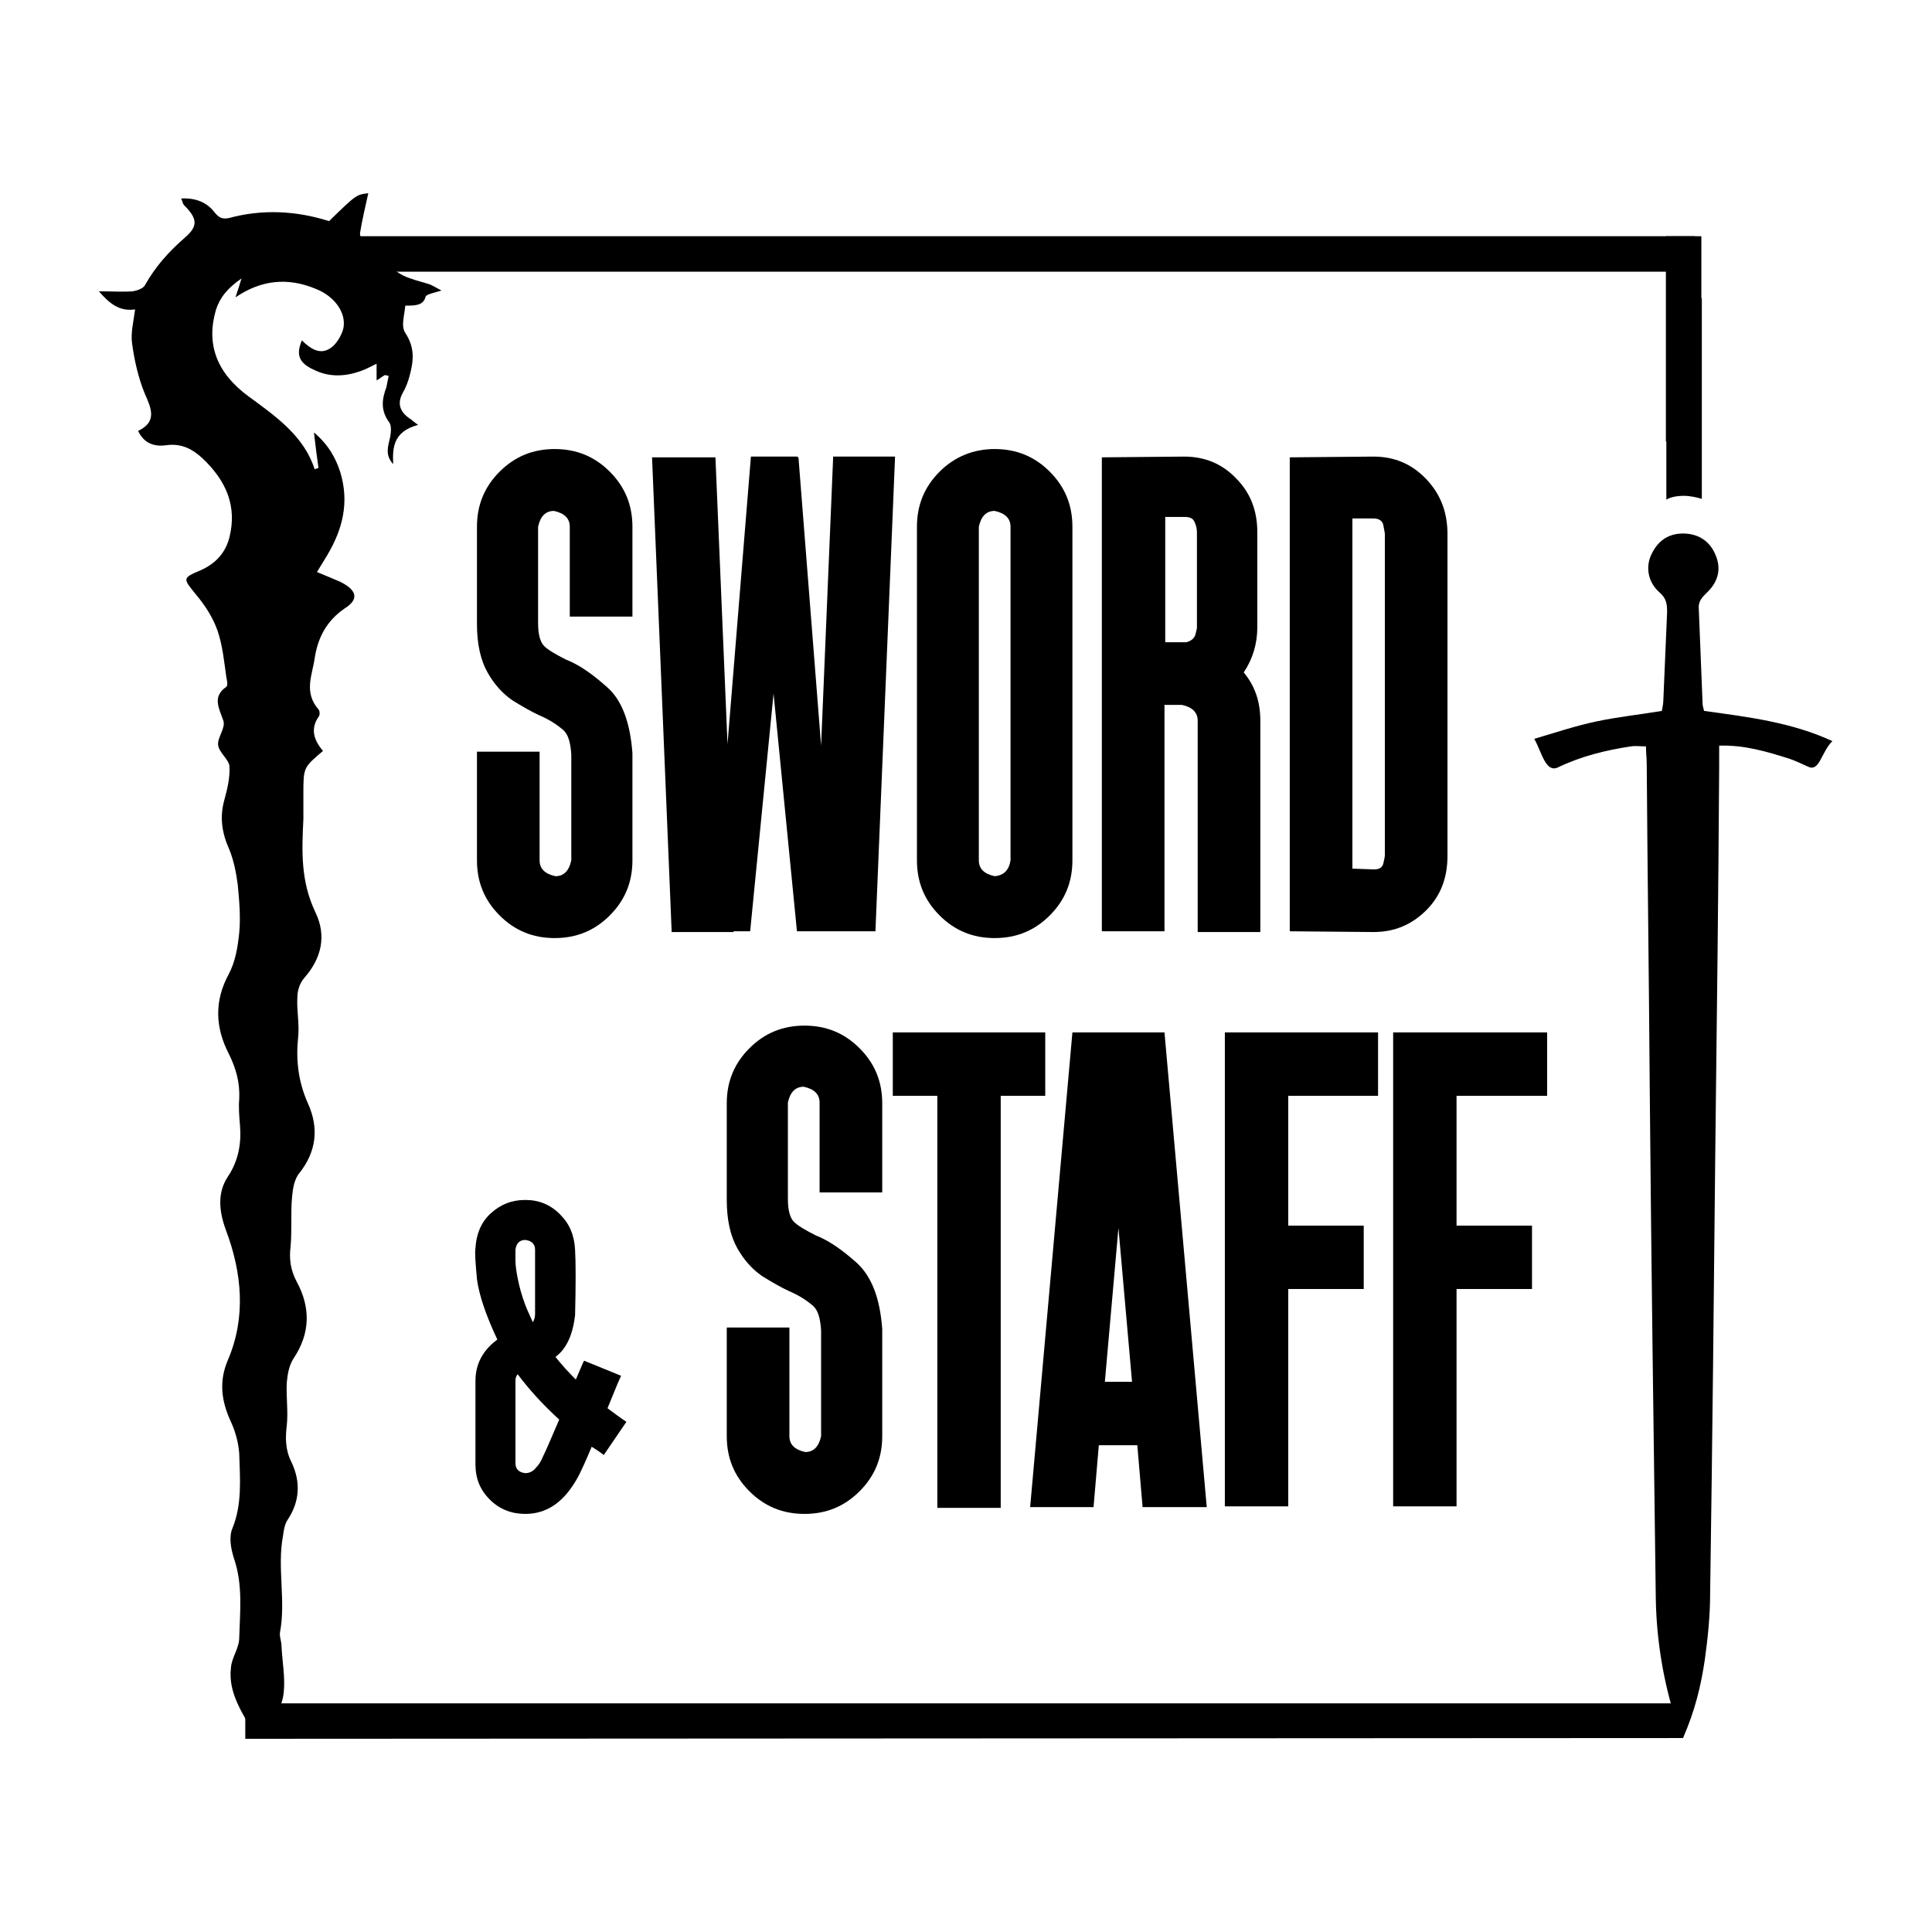 <?xml version="1.0" encoding="utf-8"?>
<!-- Generator: Adobe Illustrator 28.3.0, SVG Export Plug-In . SVG Version: 6.00 Build 0)  -->
<svg version="1.1" id="Слой_1" xmlns="http://www.w3.org/2000/svg" xmlns:xlink="http://www.w3.org/1999/xlink" x="0px" y="0px"
	 viewBox="0 0 256 256" style="enable-background:new 0 0 256 256;" xml:space="preserve">
<style type="text/css">
	.st0{fill:#D6D6D6;}
</style>
<g>
	<path d="M52.1,61.5c-0.1-2.2,0-4.3,3.3-5.2c-0.4-0.3-0.7-0.5-0.9-0.7c-1.6-1-1.9-2.2-1.1-3.6c0.4-0.7,0.7-1.5,0.9-2.3
		c0.5-1.9,0.7-3.6-0.6-5.6c-0.6-0.9-0.1-2.3,0-3.6c1.3,0,2.4,0,2.7-1.2c0.1-0.3,1.1-0.5,2.1-0.8c-0.7-0.4-1.1-0.6-1.5-0.8
		c-0.9-0.3-1.8-0.5-2.6-0.8c-2.9-0.9-4.1-3.5-6.3-5.1c-0.3-0.2-0.4-0.6-0.4-0.9c0.3-1.8,0.7-3.5,1.1-5.3c-1.6,0.2-1.6,0.2-5.2,3.7
		c-4.4-1.4-8.9-1.6-13.3-0.4c-1,0.2-1.4-0.2-1.9-0.8c-1-1.3-2.5-1.9-4.4-1.8c0.2,0.4,0.2,0.7,0.4,0.9c1.7,1.7,1.9,2.7,0.2,4.2
		c-2.2,1.9-4,3.9-5.4,6.4c-0.2,0.4-1,0.7-1.6,0.8c-1.4,0.1-2.7,0-4.5,0c1.4,1.6,2.7,2.7,4.8,2.4c-0.2,1.6-0.6,3.1-0.4,4.5
		c0.3,2.2,0.8,4.5,1.7,6.7c0.9,2,1.6,3.7-0.9,4.9c0.8,1.7,2.2,2.1,3.7,1.9c2-0.3,3.5,0.5,4.8,1.7c3.3,3.1,4.6,6.5,3.6,10.5
		c-0.5,2-1.8,3.5-3.9,4.4c-2.4,1-2.2,1.1-0.6,3.1c1.2,1.4,2.3,3.1,2.9,4.8c0.7,2,0.9,4.2,1.2,6.3c0.1,0.4,0.2,1,0,1.2
		c-1.9,1.3-1,2.8-0.4,4.5c0.3,1-0.8,2.2-0.7,3.2c0.1,1,1.4,1.9,1.5,2.8c0.1,1.6-0.3,3.1-0.7,4.6c-0.6,2.2-0.3,4.3,0.7,6.5
		c0.6,1.5,0.9,3.1,1.1,4.6c0.2,2.1,0.4,4.3,0.2,6.4c-0.2,1.9-0.5,3.8-1.4,5.5c-1.9,3.5-1.8,7,0,10.5c1,2,1.5,3.9,1.4,6
		c-0.1,1.2,0,2.3,0.1,3.5c0.2,2.4-0.2,4.7-1.6,6.8c-1.4,2.1-1.2,4.5-0.3,7c2.2,5.8,2.7,11.7,0.3,17.3c-1.2,2.8-0.9,5.4,0.4,8.2
		c0.6,1.3,1,2.8,1.1,4.2c0.1,3.4,0.4,6.7-0.9,9.9c-0.5,1.2-0.2,2.7,0.2,4c1.2,3.5,0.8,7,0.7,10.5c0,1.4-1,2.6-1.1,4
		c-0.4,3.4,1.6,6.1,3.4,9.3c1.9-1.9,3.4-3.8,3.6-6.1c0.2-2-0.2-4-0.3-6.1c0-0.6-0.3-1.3-0.2-1.8c0.8-4.2-0.4-8.6,0.4-12.8
		c0.1-0.7,0.2-1.5,0.6-2.1c1.6-2.4,1.8-5,0.5-7.7c-0.8-1.6-0.8-3.2-0.6-4.8c0.2-1.9-0.1-3.8,0-5.7c0.1-1.1,0.3-2.3,0.9-3.2
		c2.2-3.3,2.3-6.7,0.4-10.2c-0.8-1.5-1-3-0.8-4.6c0.2-2.2,0-4.4,0.2-6.6c0.1-1.1,0.3-2.4,1-3.2c2.2-2.8,2.6-5.9,1.1-9.2
		c-1.3-2.9-1.6-5.8-1.3-8.7c0.2-1.8-0.2-3.6-0.1-5.3c0-0.9,0.3-1.9,0.9-2.6c2.3-2.6,3-5.6,1.5-8.7c-2-4.2-1.8-8.2-1.6-12.4
		c0-1.1,0-2.2,0-3.3c0-3.5,0-3.5,2.6-5.7c-1.2-1.4-1.7-2.9-0.6-4.5c0.2-0.2,0.2-0.8,0-1c-2-2.3-0.8-4.6-0.5-6.8
		c0.4-2.6,1.5-4.9,4-6.6c1.9-1.2,1.6-2.4-0.6-3.5c-0.9-0.4-1.9-0.8-3.1-1.3c0.5-0.8,0.9-1.5,1.4-2.3c2-3.4,2.9-6.9,1.7-10.9
		c-0.6-1.9-1.6-3.7-3.5-5.3c0.2,1.8,0.4,3.3,0.6,4.7c-0.2,0.1-0.4,0.1-0.5,0.2c-1.4-4.4-5.1-7-8.8-9.7c-4.2-3.1-5.6-6.9-4.3-11.4
		c0.5-1.6,1.5-2.9,3.4-4.2c-0.3,1-0.5,1.6-0.8,2.5c3.4-2.3,6.9-2.7,10.7-1.1c2.5,1,4,3.2,3.6,5.2c-0.2,0.8-0.7,1.7-1.3,2.3
		c-1.3,1.2-2.6,0.9-4.2-0.7c-0.8,1.9-0.4,3,1.6,3.9c2,1,4.1,0.9,6.1,0.2c0.6-0.2,1.2-0.5,2.2-1c0,0.9,0,1.5,0,2.2
		c0.4-0.2,0.7-0.5,1.1-0.7c0.2,0,0.3,0.1,0.5,0.1c-0.1,0.5-0.2,1-0.3,1.5c-0.6,1.6-0.8,3.1,0.4,4.7c0.3,0.5,0.2,1.3,0.1,1.9
		C51.4,59.2,51,60.3,52.1,61.5z"/>
	<g>
		<path d="M223,230.3c1.6-3.6,2.4-7,2.9-10.4c0.4-2.9,0.7-5.8,0.7-8.7c0.3-20,0.5-40.1,0.7-60.1c0.2-16.5,0.4-33.1,0.5-49.6
			c0-0.8,0-1.7,0-2.7c3.4-0.1,6.3,0.8,9.2,1.7c0.9,0.3,1.7,0.7,2.6,1.1c1.5,0.7,1.7-1.9,3.2-3.4c-5.4-2.5-11.2-3.2-17-4
			c-0.1-0.4-0.2-0.7-0.2-1c-0.2-5-0.3-7.5-0.5-12.5c-0.1-1.1,0.5-1.6,1.2-2.3c1.4-1.4,1.8-3.1,1-4.9c-0.7-1.7-2.1-2.7-4-2.8
			c-2-0.1-3.5,0.8-4.4,2.6c-0.9,1.7-0.6,3.8,1,5.2c0.9,0.8,1,1.5,1,2.6c-0.2,4.7-0.3,6.9-0.5,11.7c0,0.4-0.1,0.9-0.2,1.4
			c-3,0.5-5.9,0.8-8.7,1.4c-2.8,0.6-5.5,1.5-8.2,2.3c1,1.8,1.5,4.5,3.1,3.8c3.1-1.5,6.4-2.3,9.7-2.8c0.6-0.1,1.2,0,2,0
			c0,0.8,0.1,1.6,0.1,2.4c0.1,14.4,0.3,28.7,0.4,43.1c0.2,22.5,0.5,45,0.8,67.4c0.1,5.6,1,11,2.7,16.3
			C222.3,228.6,222.6,229.2,223,230.3z"/>
	</g>
	<g>
		<path d="M83.8,99.8v0.5V114c0,2.9-1,5.3-3,7.3c-2,2-4.4,3-7.3,3c-2.9,0-5.3-1-7.3-3c-2-2-3-4.4-3-7.3V99.6h8.3V114
			c0,1.1,0.7,1.8,2.1,2.1c1.1,0,1.8-0.7,2.1-2.1v-14c-0.1-1.6-0.4-2.7-1.1-3.3c-0.7-0.6-1.7-1.3-3.1-1.9c-1.1-0.5-2.3-1.2-3.6-2
			c-1.3-0.9-2.4-2.1-3.3-3.7c-0.9-1.6-1.4-3.7-1.4-6.4V69.8c0-2.9,1-5.3,3-7.3c2-2,4.4-3,7.3-3c2.9,0,5.3,1,7.3,3c2,2,3,4.4,3,7.3
			v11.9h-8.3V69.8c0-1.1-0.7-1.8-2.1-2.1c-1.1,0-1.8,0.7-2.1,2.1v12.8c0,1.5,0.3,2.5,0.8,3c0.5,0.5,1.5,1.1,2.9,1.8
			c1.8,0.7,3.6,2,5.5,3.7C82.4,92.8,83.5,95.7,83.8,99.8z"/>
		<path d="M118.6,60.5l-2.6,62.9h-7.7h-2.7l-3.1-31.5l-3.1,31.5h-2.2v0.1H89l-2.6-62.9h8.4l1.6,38l3.1-38.1h6.2v0.1h0.1l3,38.2
			l1.6-38.3H118.6z"/>
		<path d="M131.8,59.5c2.9,0,5.3,1,7.3,3c2,2,3,4.4,3,7.3V114c0,2.9-1,5.3-3,7.3c-2,2-4.4,3-7.3,3c-2.9,0-5.3-1-7.3-3
			c-2-2-3-4.4-3-7.3V69.8c0-2.9,1-5.3,3-7.3C126.5,60.5,129,59.5,131.8,59.5z M133.9,114V69.8c0-1.1-0.7-1.8-2.1-2.1
			c-1.1,0-1.8,0.7-2.1,2.1V114c0,1.1,0.7,1.8,2.1,2.1C133,116,133.7,115.3,133.9,114z"/>
		<path d="M164.8,89.1c1.5,1.8,2.2,3.9,2.2,6.4v28h-8.3v-28c0-1.1-0.7-1.8-2.1-2.1h-2.3v30H146V93V60.6l10.9-0.1
			c2.8,0,5.1,1,6.9,2.9c1.9,1.9,2.8,4.3,2.8,7.1v12.6C166.6,85.3,166,87.3,164.8,89.1z M157,68.5h-2.6v16.6h2.3c0.2,0,0.4,0,0.5,0
			c0.7-0.2,1-0.5,1.2-1c0.1-0.5,0.2-0.8,0.2-0.9V70.5c0-0.4-0.1-0.9-0.3-1.3C158.1,68.7,157.7,68.5,157,68.5z"/>
		<path d="M182,60.5c2.8,0,5.1,1,7,3c1.9,2,2.8,4.4,2.8,7.3v42.6c0,2.9-0.9,5.3-2.8,7.2c-1.9,1.9-4.2,2.9-7,2.9l-11.1-0.1V60.6
			L182,60.5z M183.5,113.3V70.7c0-0.1-0.1-0.5-0.2-1.1c-0.1-0.6-0.6-0.9-1.3-0.9h-2.8v46.4l2.9,0.1c0.7,0,1.1-0.3,1.2-0.8
			C183.4,113.9,183.5,113.6,183.5,113.3z"/>
		<path d="M80.5,186.6c0.8,0.6,1.6,1.2,2.5,1.8l-3,4.4c-0.5-0.4-1.1-0.8-1.6-1.1c-0.7,1.7-1.3,3-1.7,3.8c-1.8,3.4-4.1,5.1-7.1,5.1
			c-1.8,0-3.4-0.6-4.7-1.9c-1.3-1.3-1.9-2.8-1.9-4.7V183c0-2.3,1-4.1,2.9-5.5c-1.5-3.2-2.4-5.8-2.7-8c-0.2-2.2-0.3-3.5-0.2-4.1
			c0.1-1.8,0.7-3.4,2-4.6c1.3-1.2,2.8-1.8,4.6-1.8c1.8,0,3.3,0.6,4.6,1.9c1.3,1.3,1.9,2.8,2,4.7c0.1,1.7,0.1,4.6,0,8.7
			c-0.3,2.5-1.1,4.4-2.6,5.5c0.8,1,1.7,2,2.7,3c0.7-1.6,1-2.4,1.1-2.5l4.9,2C82.1,182.7,81.5,184.1,80.5,186.6z M68.3,166
			c0,0.1,0,0.4,0,1c0,0.6,0.1,1.4,0.3,2.4c0.2,1,0.5,2.2,1,3.5c0.3,0.8,0.7,1.6,1,2.3c0.2-0.3,0.3-0.7,0.3-1.1c0-4.2,0-7,0-8.4v-0.1
			c0-0.7-0.4-1.2-1.3-1.3c-0.7,0-1.2,0.4-1.3,1.3v0.2V166z M71.9,193.1c0.5-1,1.2-2.7,2.2-5c-2.2-2-4-4-5.5-6
			c-0.2,0.2-0.3,0.5-0.3,0.9v10.9c0,0.7,0.4,1.2,1.3,1.3c0.5,0,1-0.2,1.4-0.7C71.4,194.1,71.7,193.6,71.9,193.1z"/>
		<path d="M116.9,176.1v0.5v13.7c0,2.9-1,5.3-3,7.3c-2,2-4.4,3-7.3,3c-2.9,0-5.3-1-7.3-3c-2-2-3-4.4-3-7.3v-14.4h8.3v14.4
			c0,1.1,0.7,1.8,2.1,2.1c1.1,0,1.8-0.7,2.1-2.1v-14c-0.1-1.6-0.4-2.7-1.1-3.3c-0.7-0.6-1.7-1.3-3.1-1.9c-1.1-0.5-2.3-1.2-3.6-2
			c-1.3-0.9-2.4-2.1-3.3-3.7c-0.9-1.6-1.4-3.7-1.4-6.4v-12.8c0-2.9,1-5.3,3-7.3c2-2,4.4-3,7.3-3c2.9,0,5.3,1,7.3,3c2,2,3,4.4,3,7.3
			V158h-8.3v-11.9c0-1.1-0.7-1.8-2.1-2.1c-1.1,0-1.8,0.7-2.1,2.1v12.8c0,1.5,0.3,2.5,0.8,3c0.5,0.5,1.5,1.1,2.9,1.8
			c1.8,0.7,3.6,2,5.5,3.7C115.5,169.2,116.6,172,116.9,176.1z"/>
		<path d="M138.5,136.8v8.4h-5.9v54.6h-8.4v-54.6h-5.9v-8.4H138.5z"/>
		<path d="M151.4,199.7l-0.7-8.2h-5.1l-0.7,8.2h-8.4l5.6-62.9h12.2l5.6,62.9H151.4z M146.4,183.1h3.6l-1.8-20.4L146.4,183.1z"/>
		<path d="M182.7,145.2h-12v17.2h10v8.4h-10v28.8h-8.4v-62.8h20.3V145.2z"/>
		<path d="M205,145.2h-12v17.2h10v8.4h-10v28.8h-8.4v-62.8H205V145.2z"/>
	</g>
	<rect x="32.5" y="31.3" width="192.1" height="4.7"/>
	<rect x="177.5" y="151.9" transform="matrix(-1.836970e-16 1 -1 -1.836970e-16 376.523 -68.044)" width="89.6" height="4.7"/>
	<rect x="209.4" y="42.6" transform="matrix(-1.836970e-16 1 -1 -1.836970e-16 268.039 -178.099)" width="27.2" height="4.7"/>
	<polygon points="223,230.3 32.5,230.4 32.5,225.7 224.6,225.7 	"/>
	<path d="M223.1,65.7c0.9,0,1.7,0.2,2.4,0.4V39.5h-4.7v26.7C221.3,65.9,222.1,65.7,223.1,65.7z"/>
</g>
</svg>

